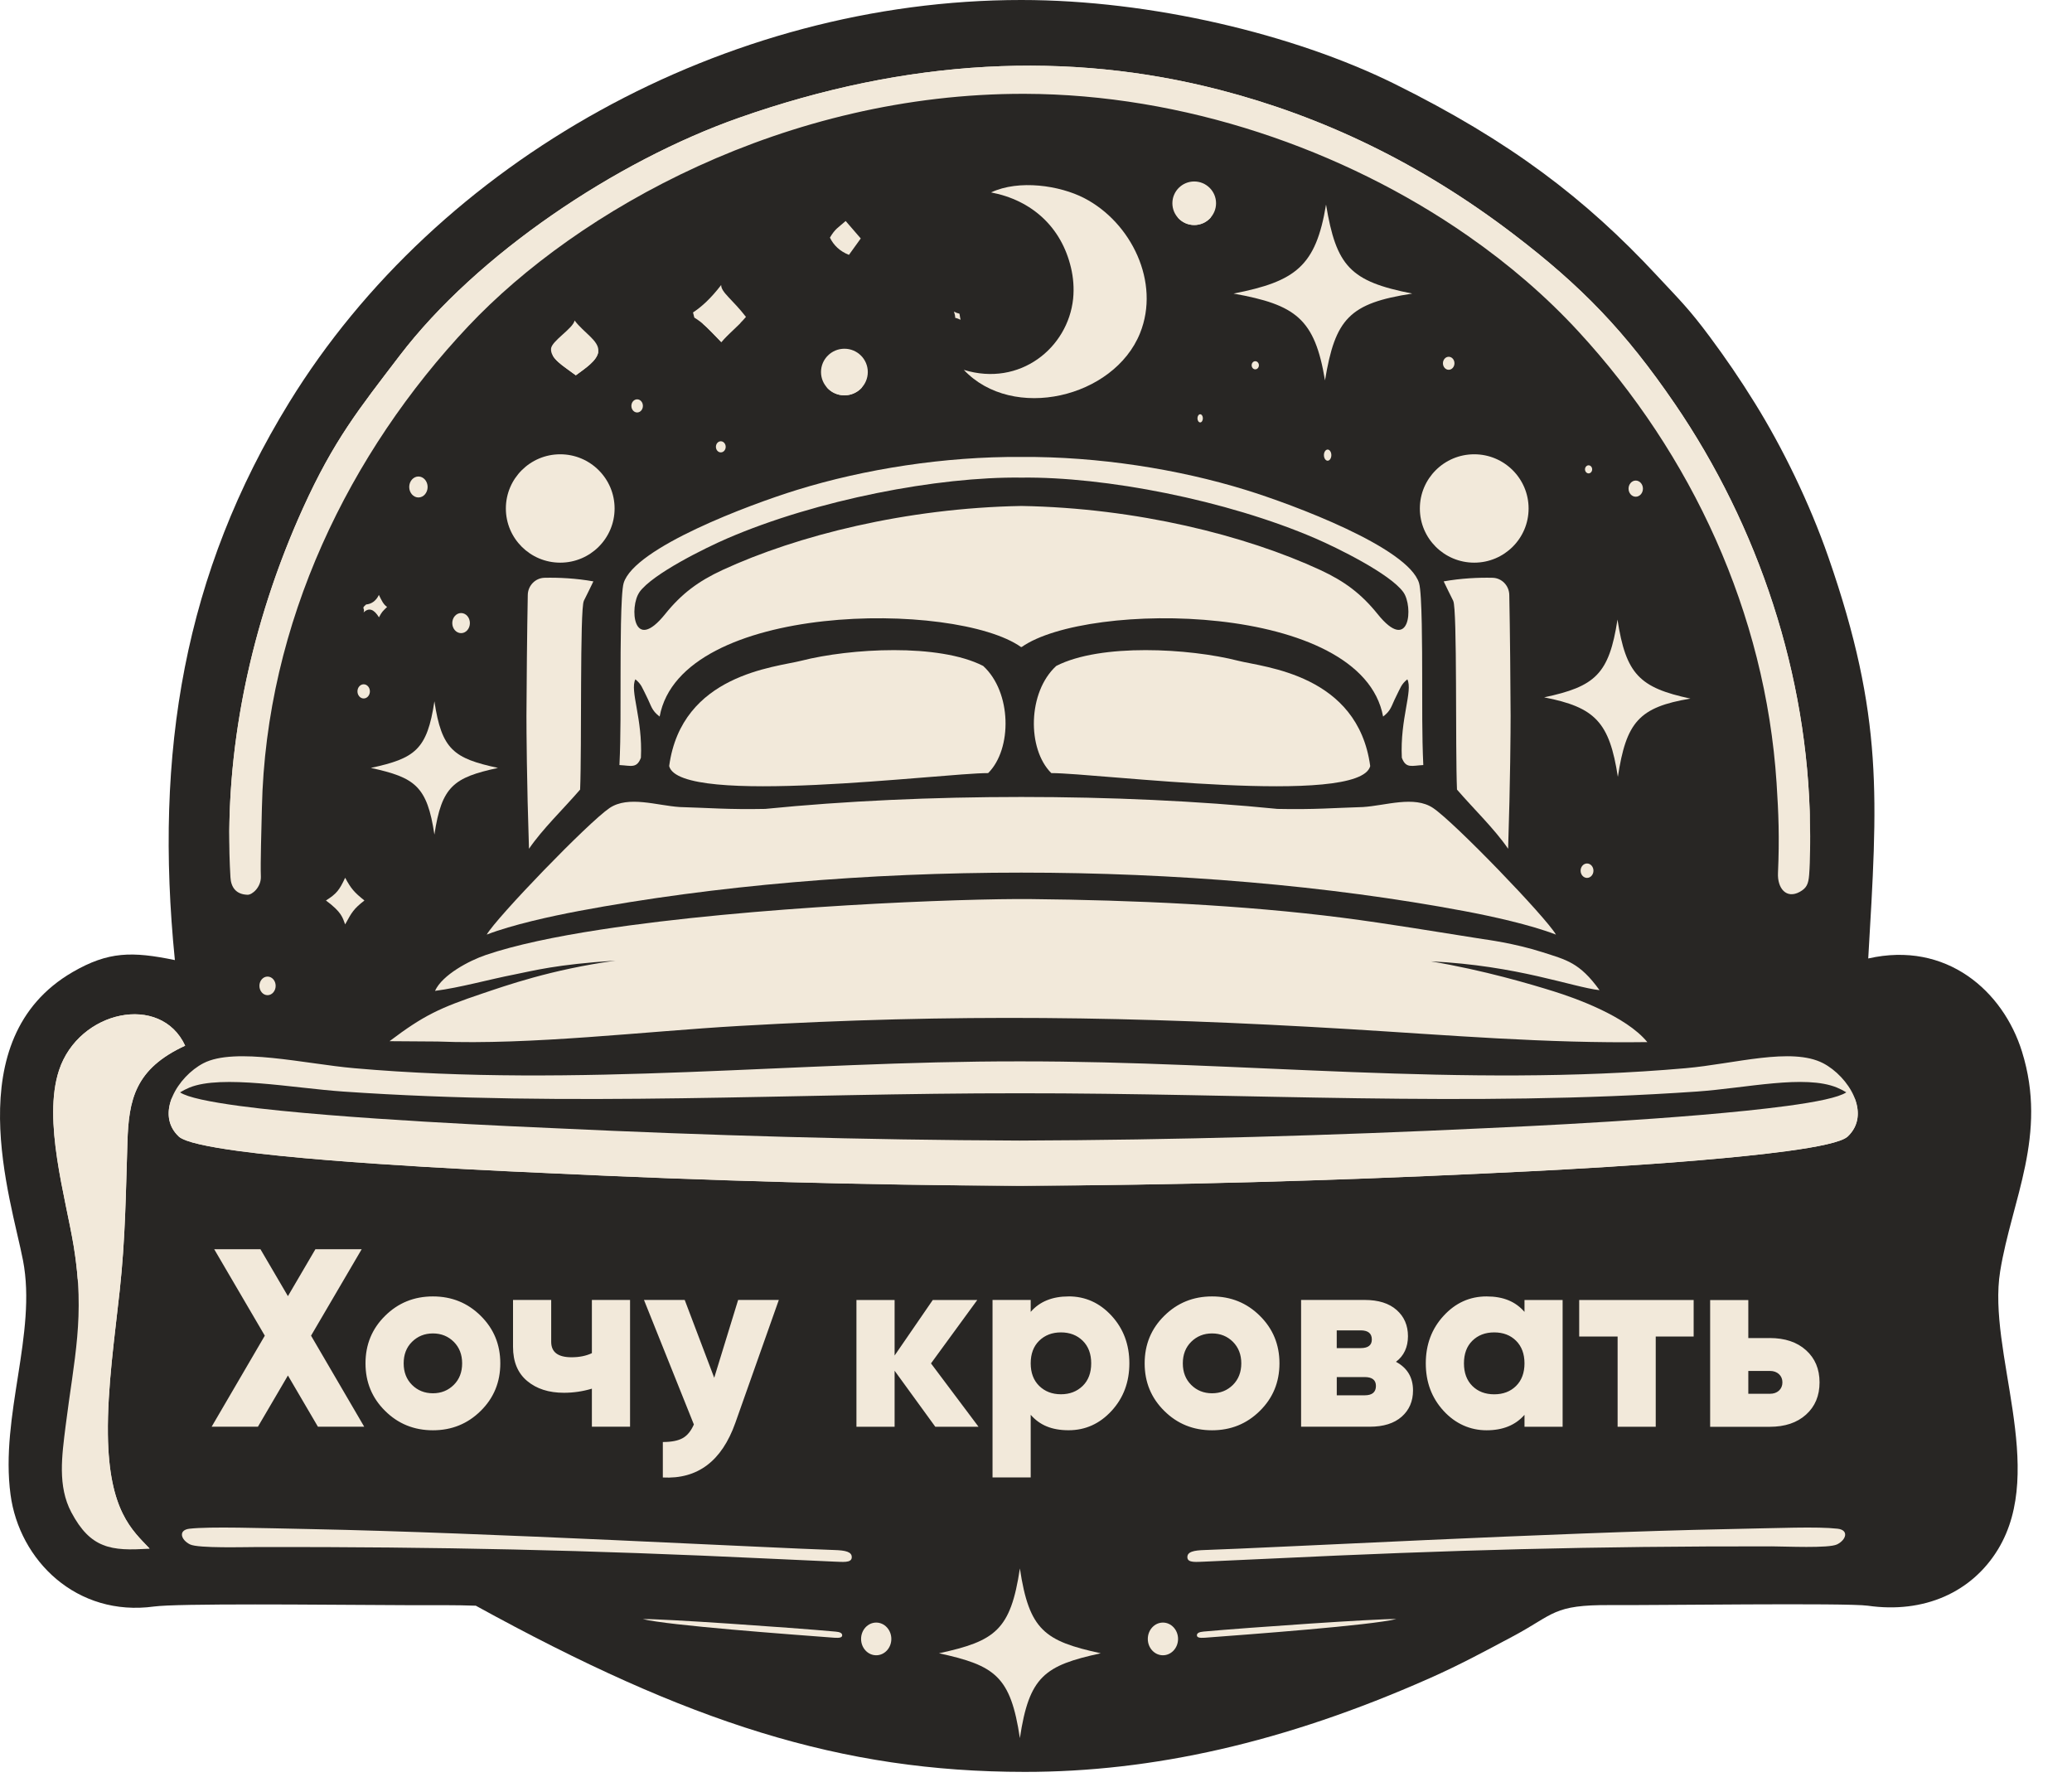<?xml version="1.0" encoding="UTF-8"?> <svg xmlns="http://www.w3.org/2000/svg" width="50" height="43" viewBox="0 0 50 43" fill="none"><path fill-rule="evenodd" clip-rule="evenodd" d="M4.22 23.167C3.188 22.955 2.617 22.956 1.753 23.456C-1.04 25.078 0.272 28.945 0.555 30.413C0.895 32.176 -0 34.164 0.254 36.064C0.465 37.653 1.85 39.023 3.721 38.765C3.788 38.756 3.896 38.749 4.035 38.742C5.248 38.688 8.91 38.733 9.822 38.733C10.687 38.735 10.96 38.728 11.482 38.746C16.618 41.57 20.3 42.754 24.726 42.756C27.807 42.758 30.992 42.05 34.49 40.5C35.206 40.184 35.83 39.847 36.514 39.482C37.514 38.949 37.468 38.722 38.863 38.731C39.853 38.739 44.572 38.674 45.073 38.746C46.426 38.94 47.584 38.426 48.217 37.382C49.397 35.433 47.954 32.612 48.266 30.679C48.546 28.948 49.421 27.391 48.793 25.375C48.339 23.915 46.971 22.7 45.083 23.128C45.307 19.275 45.465 17.308 44.12 13.441C43.665 12.135 43.016 10.805 42.351 9.733C41.992 9.152 41.634 8.631 41.258 8.125C40.757 7.451 40.538 7.244 39.974 6.639C38.267 4.805 36.457 3.412 33.64 2.018C31.228 0.828 27.778 2.03301e-07 24.648 2.03301e-07C17.511 -0.001 10.574 3.867 6.98 9.709C4.442 13.835 3.717 18.155 4.22 23.167Z" fill="#282624"></path><path fill-rule="evenodd" clip-rule="evenodd" d="M24.61 25.611C19.209 25.605 13.965 26.252 8.548 25.776C7.368 25.673 5.672 25.26 4.908 25.656C4.299 25.973 3.729 26.877 4.319 27.427C4.467 27.557 5.018 27.674 5.783 27.776C8.196 28.1 12.73 28.283 13.385 28.314C17.098 28.489 20.851 28.597 24.611 28.612C28.372 28.598 32.125 28.49 35.838 28.314C36.492 28.283 40.707 28.1 43.12 27.776C43.885 27.674 44.437 27.557 44.584 27.427C45.174 26.876 44.603 25.973 43.995 25.656C43.231 25.26 41.855 25.672 40.675 25.776C35.257 26.252 30.013 25.605 24.612 25.611" fill="#F2E9DA"></path><path fill-rule="evenodd" clip-rule="evenodd" d="M4.143 26.503C4.019 26.823 4.036 27.167 4.317 27.429C4.465 27.559 5.016 27.675 5.781 27.778C8.194 28.102 12.728 28.285 13.383 28.316C17.092 28.491 20.841 28.599 24.597 28.614H24.609H24.612C28.372 28.6 32.125 28.492 35.836 28.316C36.49 28.285 40.705 28.102 43.118 27.778C43.883 27.675 44.434 27.559 44.583 27.429C44.863 27.167 44.88 26.825 44.756 26.503C44.626 26.395 44.478 26.305 44.326 26.244C43.549 25.925 42.15 26.256 40.95 26.34C35.438 26.722 30.105 26.377 24.611 26.382C19.119 26.377 13.784 26.722 8.273 26.34C7.073 26.257 5.348 25.926 4.571 26.244C4.42 26.306 4.271 26.396 4.141 26.503" fill="#F2E9DA"></path><path fill-rule="evenodd" clip-rule="evenodd" d="M44.555 26.359C44.481 26.314 44.404 26.275 44.327 26.243C43.55 25.925 42.151 26.255 40.951 26.339C35.44 26.721 30.106 26.376 24.613 26.381C19.12 26.376 13.786 26.721 8.275 26.339C7.075 26.256 5.35 25.926 4.573 26.243C4.496 26.275 4.419 26.314 4.345 26.359C4.526 26.481 5.058 26.589 5.78 26.687C8.193 27.01 12.727 27.194 13.382 27.224C17.091 27.399 20.84 27.508 24.596 27.522H24.609H24.612C28.371 27.509 32.124 27.4 35.835 27.224C36.49 27.194 40.704 27.01 43.118 26.687C43.84 26.59 44.372 26.481 44.553 26.359" fill="#282624"></path><path fill-rule="evenodd" clip-rule="evenodd" d="M40.409 9.736C39.219 7.996 38.166 6.904 36.521 5.65C34.266 3.929 31.9 2.806 29.429 2.168C25.782 1.226 21.908 1.407 17.831 2.843C14.861 3.889 11.51 6.136 9.644 8.582C8.662 9.869 8.057 10.619 7.311 12.263C6.063 15.016 5.38 18.142 5.561 21.17C5.574 21.4 5.686 21.582 5.973 21.591C6.091 21.594 6.304 21.401 6.295 21.151C6.282 20.823 6.309 19.998 6.32 19.495C6.417 15.018 8.438 10.909 11.301 7.871C13.946 5.066 18.964 2.25 24.726 2.264C28.539 2.273 32.407 3.59 35.421 5.69C36.414 6.381 37.314 7.156 38.089 7.998C40.824 10.966 42.601 14.789 42.871 18.893C42.919 19.624 42.942 20.219 42.905 21.066C42.888 21.439 43.109 21.699 43.432 21.52C43.597 21.428 43.639 21.331 43.657 21.111C43.685 20.764 43.683 20.233 43.678 19.903C43.628 16.301 42.444 12.71 40.409 9.735" fill="#F2E9DA"></path><path fill-rule="evenodd" clip-rule="evenodd" d="M40.41 9.736C39.22 7.996 38.167 6.904 36.522 5.65C34.267 3.929 31.9 2.806 29.429 2.168C25.782 1.226 21.909 1.407 17.832 2.843C14.862 3.889 11.51 6.136 9.644 8.582C8.662 9.869 8.057 10.619 7.311 12.263C6.173 14.774 5.506 17.594 5.534 20.368C5.562 17.707 6.221 15.017 7.311 12.611C8.057 10.967 8.662 10.217 9.644 8.93C11.51 6.484 14.862 4.092 17.832 3.046C21.909 1.61 25.783 1.428 29.429 2.371C31.9 3.009 34.268 4.278 36.522 5.998C38.167 7.253 39.22 8.344 40.41 10.084C42.444 13.059 43.629 16.65 43.679 20.252C43.679 20.311 43.681 20.378 43.681 20.449C43.683 20.249 43.681 20.055 43.679 19.904C43.629 16.302 42.444 12.711 40.41 9.736Z" fill="#F2E9DA"></path><path fill-rule="evenodd" clip-rule="evenodd" d="M24.648 11.026C22.792 11.013 20.858 11.319 19.235 11.821C18.081 12.177 15.312 13.214 15.05 14.068C14.975 14.308 14.976 15.736 14.975 16.26C14.972 16.989 14.983 17.734 14.948 18.461C15.225 18.474 15.366 18.551 15.466 18.284C15.512 17.34 15.194 16.673 15.332 16.392C15.48 16.512 15.495 16.593 15.601 16.801C15.723 17.043 15.719 17.139 15.918 17.291C16.43 14.514 23.056 14.492 24.64 15.614L24.647 15.609L24.653 15.614C26.237 14.492 32.863 14.514 33.376 17.291C33.574 17.139 33.57 17.043 33.692 16.801C33.797 16.594 33.813 16.512 33.961 16.392C34.099 16.673 33.782 17.34 33.828 18.284C33.927 18.552 34.068 18.474 34.346 18.461C34.312 17.734 34.322 16.989 34.319 16.26C34.318 15.736 34.319 14.308 34.243 14.068C33.982 13.214 31.212 12.177 30.058 11.821C28.436 11.32 26.501 11.014 24.646 11.026M15.429 14.29C15.746 13.845 17.039 13.213 17.55 12.992C19.704 12.062 22.638 11.498 24.647 11.525C26.655 11.499 29.589 12.063 31.743 12.992C32.255 13.213 33.547 13.845 33.865 14.29C34.109 14.632 34.028 15.797 33.24 14.813C32.847 14.326 32.446 14.026 31.862 13.755C30.054 12.918 27.427 12.258 24.648 12.209C21.869 12.259 19.241 12.92 17.433 13.755C16.849 14.026 16.448 14.326 16.055 14.813C15.267 15.797 15.186 14.632 15.431 14.29H15.429Z" fill="#F2E9DA"></path><path fill-rule="evenodd" clip-rule="evenodd" d="M3.609 37.366C3.197 36.93 2.626 36.464 2.604 34.614C2.589 33.484 2.769 32.254 2.889 31.14C3.026 29.881 3.035 28.838 3.075 27.564C3.107 26.534 3.257 25.791 4.468 25.232C3.881 23.959 1.902 24.38 1.425 25.826C1.025 27.038 1.586 28.895 1.78 30.072C2.058 31.769 1.788 32.776 1.583 34.412C1.493 35.133 1.388 35.861 1.72 36.49C2.18 37.359 2.672 37.437 3.609 37.367" fill="#F2E9DA"></path><path fill-rule="evenodd" clip-rule="evenodd" d="M4.467 25.232C3.879 23.959 1.9 24.38 1.424 25.826C1.024 27.038 1.585 28.895 1.778 30.072C1.825 30.359 1.856 30.626 1.876 30.88C2.07 29.707 1.378 27.195 1.72 26.161C2.196 24.715 3.564 24.687 4.467 25.233" fill="#F2E9DA"></path><path fill-rule="evenodd" clip-rule="evenodd" d="M3.609 37.366C3.197 36.931 2.626 36.465 2.603 34.614C2.589 33.484 2.768 32.254 2.889 31.14C3.025 29.881 3.034 28.838 3.075 27.564C3.106 26.534 3.256 25.791 4.468 25.233C4.162 25.018 3.661 24.934 3.19 25.098C1.816 25.573 2.066 27.347 2.129 28.476C2.173 29.244 2.231 30.114 2.24 30.973C2.255 32.248 2.193 33.242 1.969 34.194C1.598 35.776 1.729 37.382 3.608 37.367" fill="#F2E9DA"></path><path fill-rule="evenodd" clip-rule="evenodd" d="M4.586 37.267C4.782 37.365 5.922 37.33 6.245 37.33C10.583 37.324 14.192 37.402 18.531 37.609L20.127 37.682C20.327 37.687 20.546 37.721 20.554 37.583C20.562 37.444 20.401 37.41 20.129 37.402C18.57 37.352 11.667 36.98 7.534 36.898C6.245 36.873 5.078 36.832 4.574 36.888C4.298 36.919 4.358 37.154 4.587 37.268" fill="#F2E9DA"></path><path fill-rule="evenodd" clip-rule="evenodd" d="M22.659 39.894C24.016 40.189 24.387 40.45 24.611 41.941C24.835 40.45 25.206 40.189 26.563 39.894C25.206 39.599 24.835 39.338 24.611 37.847C24.387 39.338 24.016 39.599 22.659 39.894Z" fill="#F2E9DA"></path><path fill-rule="evenodd" clip-rule="evenodd" d="M15.51 39.069C16.127 39.222 19.07 39.439 20.134 39.519C20.262 39.528 20.327 39.514 20.323 39.455C20.319 39.406 20.268 39.38 20.163 39.371C19.086 39.273 15.97 39.057 15.511 39.069" fill="#F2E9DA"></path><path fill-rule="evenodd" clip-rule="evenodd" d="M21.144 39.153C21.345 39.153 21.509 39.33 21.509 39.548C21.509 39.766 21.345 39.942 21.144 39.942C20.943 39.942 20.779 39.766 20.779 39.548C20.779 39.33 20.943 39.153 21.144 39.153Z" fill="#F2E9DA"></path><path fill-rule="evenodd" clip-rule="evenodd" d="M28.063 39.153C27.862 39.153 27.698 39.33 27.698 39.548C27.698 39.766 27.862 39.942 28.063 39.942C28.264 39.942 28.428 39.766 28.428 39.548C28.428 39.33 28.264 39.153 28.063 39.153ZM33.696 39.068C33.079 39.222 30.136 39.439 29.072 39.519C28.945 39.528 28.879 39.514 28.883 39.455C28.887 39.405 28.938 39.38 29.043 39.37C30.12 39.273 33.236 39.057 33.695 39.068H33.696ZM44.329 37.267C44.133 37.365 43.081 37.315 42.757 37.314C38.419 37.309 35.014 37.401 30.676 37.609L29.08 37.682C28.88 37.687 28.661 37.721 28.653 37.583C28.645 37.444 28.806 37.41 29.078 37.402C30.637 37.352 37.54 36.98 41.673 36.898C42.962 36.873 43.838 36.832 44.343 36.888C44.618 36.919 44.558 37.154 44.329 37.268V37.267Z" fill="#F2E9DA"></path><path fill-rule="evenodd" clip-rule="evenodd" d="M35.069 14.5C34.989 14.344 34.915 14.186 34.838 14.029C35.254 13.954 35.68 13.934 36.017 13.942C36.243 13.947 36.417 14.134 36.421 14.355C36.438 15.165 36.451 16.609 36.453 17.272C36.453 17.607 36.446 18.858 36.393 20.481C36.063 19.999 35.57 19.529 35.159 19.053C35.117 18.078 35.168 14.693 35.068 14.5M35.575 10.962C36.299 10.962 36.887 11.548 36.887 12.27C36.887 12.992 36.299 13.577 35.575 13.577C34.85 13.577 34.263 12.992 34.263 12.27C34.263 11.548 34.85 10.962 35.575 10.962ZM14.088 14.5C14.168 14.344 14.242 14.186 14.319 14.029C13.903 13.954 13.478 13.934 13.141 13.942C12.915 13.947 12.74 14.134 12.736 14.355C12.72 15.165 12.706 16.609 12.704 17.272C12.704 17.607 12.711 18.858 12.765 20.481C13.095 19.999 13.588 19.529 13.999 19.053C14.041 18.078 13.99 14.693 14.089 14.5H14.088ZM13.519 10.962C14.243 10.962 14.831 11.548 14.831 12.27C14.831 12.992 14.243 13.577 13.519 13.577C12.795 13.577 12.207 12.992 12.207 12.27C12.207 11.548 12.795 10.962 13.519 10.962Z" fill="#F2E9DA"></path><path fill-rule="evenodd" clip-rule="evenodd" d="M23.915 4.643C24.902 4.831 25.614 5.482 25.844 6.459C25.9 6.695 25.922 6.95 25.896 7.209C25.772 8.393 24.612 9.341 23.258 8.925C24.44 10.178 26.88 9.601 27.51 8.041C28.006 6.813 27.3 5.365 26.159 4.778C25.575 4.478 24.593 4.326 23.916 4.643" fill="#F2E9DA"></path><path fill-rule="evenodd" clip-rule="evenodd" d="M13.866 7.734C13.828 7.929 13.308 8.228 13.297 8.416C13.283 8.653 13.587 8.826 13.895 9.056C14.114 8.893 14.428 8.695 14.439 8.468C14.452 8.219 14.086 8.027 13.866 7.734Z" fill="#F2E9DA"></path><path fill-rule="evenodd" clip-rule="evenodd" d="M13.338 8.579C13.429 8.741 13.662 8.882 13.895 9.056C14.106 8.899 14.406 8.709 14.437 8.492C14.307 8.389 14.129 8.327 13.934 8.327C13.687 8.327 13.469 8.427 13.339 8.58" fill="#F2E9DA"></path><path fill-rule="evenodd" clip-rule="evenodd" d="M20.027 5.734C20.115 5.916 20.266 6.064 20.486 6.15L20.771 5.754L20.407 5.333C20.223 5.496 20.154 5.518 20.027 5.734Z" fill="#F2E9DA"></path><path fill-rule="evenodd" clip-rule="evenodd" d="M8.775 14.778C8.902 14.654 9.025 14.7 9.145 14.896C9.218 14.76 9.226 14.758 9.341 14.645C9.252 14.589 9.202 14.476 9.143 14.355C9.073 14.506 8.956 14.576 8.836 14.586C8.702 14.696 8.817 14.66 8.774 14.779" fill="#F2E9DA"></path><path fill-rule="evenodd" clip-rule="evenodd" d="M23.18 7.716C23.128 7.49 23.206 7.615 23.02 7.52C23.099 7.752 22.967 7.616 23.18 7.716Z" fill="#F2E9DA"></path><path fill-rule="evenodd" clip-rule="evenodd" d="M6.456 23.565C6.565 23.565 6.652 23.665 6.652 23.789C6.652 23.913 6.564 24.014 6.456 24.014C6.348 24.014 6.26 23.913 6.26 23.789C6.26 23.665 6.348 23.565 6.456 23.565Z" fill="#F2E9DA"></path><path fill-rule="evenodd" clip-rule="evenodd" d="M11.127 14.793C11.244 14.793 11.339 14.901 11.339 15.035C11.339 15.17 11.244 15.278 11.127 15.278C11.01 15.278 10.914 15.17 10.914 15.035C10.914 14.901 11.01 14.793 11.127 14.793Z" fill="#F2E9DA"></path><path fill-rule="evenodd" clip-rule="evenodd" d="M8.776 16.512C8.858 16.512 8.926 16.589 8.926 16.683C8.926 16.777 8.859 16.854 8.776 16.854C8.693 16.854 8.626 16.777 8.626 16.683C8.626 16.589 8.693 16.512 8.776 16.512Z" fill="#F2E9DA"></path><path fill-rule="evenodd" clip-rule="evenodd" d="M10.097 11.498C10.22 11.498 10.319 11.612 10.319 11.751C10.319 11.89 10.22 12.004 10.097 12.004C9.975 12.004 9.875 11.89 9.875 11.751C9.875 11.612 9.975 11.498 10.097 11.498Z" fill="#F2E9DA"></path><path fill-rule="evenodd" clip-rule="evenodd" d="M8.949 18.53C10.015 18.762 10.307 18.968 10.483 20.139C10.658 18.968 10.95 18.762 12.017 18.53C10.95 18.299 10.658 18.093 10.483 16.922C10.307 18.093 10.015 18.299 8.949 18.53Z" fill="#F2E9DA"></path><path fill-rule="evenodd" clip-rule="evenodd" d="M15.375 9.636C15.452 9.636 15.514 9.706 15.514 9.794C15.514 9.882 15.452 9.953 15.375 9.953C15.298 9.953 15.236 9.882 15.236 9.794C15.236 9.706 15.299 9.636 15.375 9.636Z" fill="#F2E9DA"></path><path fill-rule="evenodd" clip-rule="evenodd" d="M17.394 10.648C17.459 10.648 17.512 10.709 17.512 10.782C17.512 10.856 17.46 10.916 17.394 10.916C17.328 10.916 17.276 10.856 17.276 10.782C17.276 10.709 17.328 10.648 17.394 10.648Z" fill="#F2E9DA"></path><path fill-rule="evenodd" clip-rule="evenodd" d="M16.724 7.539C16.932 7.403 17.154 7.201 17.403 6.877C17.399 7.052 17.677 7.227 18.001 7.647C17.823 7.86 17.585 8.043 17.405 8.255C17.11 7.952 16.973 7.795 16.755 7.664C16.745 7.622 16.734 7.58 16.723 7.538" fill="#F2E9DA"></path><path fill-rule="evenodd" clip-rule="evenodd" d="M17.867 7.792C17.714 7.947 17.543 8.092 17.406 8.255C17.213 8.055 17.087 7.919 16.96 7.812C17.043 7.633 17.216 7.509 17.419 7.509C17.621 7.509 17.781 7.624 17.867 7.793" fill="#F2E9DA"></path><path fill-rule="evenodd" clip-rule="evenodd" d="M20.377 8.415C20.688 8.415 20.941 8.667 20.941 8.977C20.941 9.287 20.688 9.539 20.377 9.539C20.065 9.539 19.812 9.287 19.812 8.977C19.812 8.667 20.065 8.415 20.377 8.415Z" fill="#F2E9DA"></path><path fill-rule="evenodd" clip-rule="evenodd" d="M20.794 9.356C20.691 9.469 20.542 9.54 20.376 9.54C20.211 9.54 20.062 9.47 19.959 9.356C19.937 9.302 19.923 9.242 19.923 9.181C19.923 8.931 20.126 8.729 20.376 8.729C20.627 8.729 20.829 8.931 20.829 9.181C20.829 9.243 20.817 9.303 20.794 9.356Z" fill="#F2E9DA"></path><path fill-rule="evenodd" clip-rule="evenodd" d="M28.818 4.379C29.109 4.379 29.345 4.615 29.345 4.904C29.345 5.194 29.109 5.43 28.818 5.43C28.527 5.43 28.291 5.194 28.291 4.904C28.291 4.615 28.527 4.379 28.818 4.379Z" fill="#F2E9DA"></path><path fill-rule="evenodd" clip-rule="evenodd" d="M29.209 5.258C29.112 5.363 28.973 5.43 28.819 5.43C28.665 5.43 28.525 5.363 28.43 5.258C28.408 5.207 28.397 5.152 28.397 5.094C28.397 4.861 28.586 4.672 28.82 4.672C29.055 4.672 29.244 4.86 29.244 5.094C29.244 5.152 29.232 5.207 29.211 5.258" fill="#F2E9DA"></path><path fill-rule="evenodd" clip-rule="evenodd" d="M29.767 7.084C31.27 7.354 31.727 7.69 31.974 9.179C32.22 7.691 32.561 7.318 34.079 7.084C32.58 6.79 32.247 6.426 31.999 4.937C31.753 6.425 31.266 6.79 29.767 7.084Z" fill="#F2E9DA"></path><path fill-rule="evenodd" clip-rule="evenodd" d="M32.038 10.848C32.087 10.848 32.127 10.909 32.127 10.982C32.127 11.056 32.087 11.117 32.038 11.117C31.988 11.117 31.948 11.056 31.948 10.982C31.948 10.909 31.988 10.848 32.038 10.848Z" fill="#F2E9DA"></path><path fill-rule="evenodd" clip-rule="evenodd" d="M28.962 9.996C28.998 9.996 29.027 10.04 29.027 10.094C29.027 10.148 28.998 10.193 28.962 10.193C28.926 10.193 28.896 10.148 28.896 10.094C28.896 10.04 28.926 9.996 28.962 9.996Z" fill="#F2E9DA"></path><path fill-rule="evenodd" clip-rule="evenodd" d="M30.291 8.716C30.34 8.716 30.379 8.76 30.379 8.814C30.379 8.868 30.34 8.912 30.291 8.912C30.243 8.912 30.204 8.868 30.204 8.814C30.204 8.76 30.243 8.716 30.291 8.716Z" fill="#F2E9DA"></path><path fill-rule="evenodd" clip-rule="evenodd" d="M34.959 8.609C35.036 8.609 35.098 8.679 35.098 8.766C35.098 8.853 35.035 8.923 34.959 8.923C34.883 8.923 34.82 8.853 34.82 8.766C34.82 8.679 34.883 8.609 34.959 8.609Z" fill="#F2E9DA"></path><path fill-rule="evenodd" clip-rule="evenodd" d="M39.472 11.596C39.568 11.596 39.646 11.684 39.646 11.791C39.646 11.899 39.568 11.986 39.472 11.986C39.377 11.986 39.299 11.899 39.299 11.791C39.299 11.684 39.377 11.596 39.472 11.596Z" fill="#F2E9DA"></path><path fill-rule="evenodd" clip-rule="evenodd" d="M38.335 11.228C38.383 11.228 38.421 11.272 38.421 11.325C38.421 11.379 38.382 11.423 38.335 11.423C38.288 11.423 38.248 11.379 38.248 11.325C38.248 11.272 38.288 11.228 38.335 11.228Z" fill="#F2E9DA"></path><path fill-rule="evenodd" clip-rule="evenodd" d="M37.262 16.827C38.493 17.067 38.838 17.424 39.041 18.746C39.243 17.424 39.551 17.064 40.792 16.857C39.566 16.595 39.235 16.272 39.032 14.95C38.83 16.272 38.49 16.566 37.262 16.827Z" fill="#F2E9DA"></path><path fill-rule="evenodd" clip-rule="evenodd" d="M38.297 20.836C38.382 20.836 38.452 20.914 38.452 21.01C38.452 21.106 38.382 21.184 38.297 21.184C38.212 21.184 38.142 21.106 38.142 21.01C38.142 20.914 38.212 20.836 38.297 20.836Z" fill="#F2E9DA"></path><path fill-rule="evenodd" clip-rule="evenodd" d="M7.865 21.729C8.249 22.013 8.265 22.14 8.329 22.306C8.491 22.009 8.535 21.931 8.794 21.729C8.549 21.533 8.472 21.446 8.329 21.18C8.191 21.477 8.121 21.568 7.865 21.729Z" fill="#F2E9DA"></path><path fill-rule="evenodd" clip-rule="evenodd" d="M39.752 25.146C37.305 25.181 34.947 24.977 32.528 24.831C27.36 24.521 23.024 24.457 17.84 24.756C15.546 24.888 12.816 25.221 10.557 25.132L9.4 25.124C10.226 24.499 10.616 24.319 11.637 23.975C12.198 23.787 13.29 23.396 14.854 23.18C13.408 23.274 12.888 23.421 12.416 23.514C11.813 23.631 11.095 23.834 10.497 23.91C10.675 23.521 11.323 23.18 11.726 23.043C12.431 22.803 13.397 22.6 14.491 22.432C18.142 21.87 23.232 21.678 24.878 21.695C27.335 21.719 29.985 21.837 32.386 22.144C33.54 22.293 34.654 22.484 35.783 22.66C35.828 22.667 36.552 22.76 37.226 22.978C37.796 23.162 38.117 23.223 38.599 23.893C37.941 23.818 36.613 23.297 34.53 23.198C35.81 23.412 36.944 23.75 37.498 23.923C37.999 24.08 39.234 24.514 39.751 25.145" fill="#F2E9DA"></path><path fill-rule="evenodd" clip-rule="evenodd" d="M13.955 21.985C13.302 22.108 12.364 22.313 11.745 22.552C11.986 22.136 14.192 19.848 14.709 19.498C15.165 19.191 15.854 19.439 16.403 19.474C17.1 19.494 17.58 19.537 18.467 19.519C22.299 19.135 26.993 19.135 30.825 19.519C31.713 19.538 32.193 19.495 32.889 19.474C33.438 19.44 34.128 19.191 34.583 19.498C35.101 19.846 37.307 22.135 37.547 22.552C36.928 22.313 35.99 22.108 35.337 21.985C28.745 20.747 20.544 20.747 13.953 21.985" fill="#F2E9DA"></path><path fill-rule="evenodd" clip-rule="evenodd" d="M16.148 18.486C16.404 19.474 22.76 18.652 23.845 18.655C24.43 18.073 24.417 16.702 23.725 16.069C22.654 15.52 20.515 15.643 19.335 15.944C18.711 16.103 16.447 16.27 16.148 18.486Z" fill="#F2E9DA"></path><path d="M23.614 34.428H22.57L21.588 33.076V34.428H20.667V31.369H21.588V32.709L22.509 31.369H23.583L22.466 32.899L23.614 34.429V34.428ZM42.711 33.632C42.801 33.632 42.873 33.607 42.929 33.556C42.984 33.504 43.012 33.438 43.012 33.357C43.012 33.276 42.984 33.209 42.929 33.158C42.873 33.107 42.801 33.081 42.711 33.081H42.189V33.632H42.711ZM42.705 32.287C43.072 32.287 43.365 32.385 43.582 32.581C43.799 32.776 43.908 33.035 43.908 33.358C43.908 33.68 43.799 33.94 43.582 34.135C43.365 34.331 43.072 34.429 42.705 34.429H41.268V31.37H42.189V32.288H42.705V32.287ZM40.87 31.369V32.25H39.955V34.428H39.035V32.25H38.108V31.369H40.871H40.87ZM35.529 33.443C35.664 33.577 35.84 33.645 36.057 33.645C36.274 33.645 36.45 33.577 36.585 33.443C36.72 33.309 36.788 33.126 36.788 32.898C36.788 32.67 36.72 32.488 36.585 32.353C36.451 32.219 36.274 32.151 36.057 32.151C35.84 32.151 35.665 32.219 35.529 32.353C35.393 32.487 35.327 32.67 35.327 32.898C35.327 33.126 35.394 33.308 35.529 33.443ZM36.788 31.369H37.708V34.428H36.788V34.14C36.571 34.389 36.266 34.513 35.873 34.513C35.481 34.513 35.122 34.357 34.836 34.045C34.549 33.733 34.406 33.351 34.406 32.898C34.406 32.445 34.549 32.062 34.836 31.751C35.122 31.439 35.467 31.283 35.873 31.283C36.279 31.283 36.571 31.407 36.788 31.656V31.368V31.369ZM32.933 33.669C33.112 33.669 33.203 33.593 33.203 33.443C33.203 33.3 33.112 33.229 32.933 33.229H32.258V33.669H32.933ZM32.834 32.102H32.257V32.53H32.834C33.014 32.53 33.104 32.461 33.104 32.322C33.104 32.176 33.014 32.102 32.834 32.102ZM33.687 32.861C33.961 33.008 34.098 33.238 34.098 33.552C34.098 33.813 34.006 34.025 33.825 34.185C33.643 34.346 33.386 34.427 33.054 34.427H31.397V31.368H32.932C33.264 31.368 33.52 31.449 33.702 31.61C33.884 31.77 33.976 31.982 33.976 32.243C33.976 32.504 33.879 32.718 33.687 32.86V32.861ZM28.745 33.418C28.88 33.552 29.048 33.62 29.248 33.62C29.449 33.62 29.616 33.552 29.752 33.418C29.886 33.284 29.954 33.11 29.954 32.898C29.954 32.686 29.886 32.513 29.752 32.378C29.617 32.244 29.449 32.176 29.248 32.176C29.048 32.176 28.881 32.244 28.745 32.378C28.61 32.512 28.543 32.686 28.543 32.898C28.543 33.11 28.61 33.283 28.745 33.418ZM30.402 34.045C30.087 34.357 29.703 34.513 29.248 34.513C28.794 34.513 28.409 34.357 28.095 34.045C27.779 33.733 27.622 33.351 27.622 32.898C27.622 32.445 27.779 32.062 28.095 31.751C28.41 31.439 28.794 31.283 29.248 31.283C29.703 31.283 30.088 31.439 30.402 31.751C30.718 32.063 30.875 32.445 30.875 32.898C30.875 33.351 30.718 33.734 30.402 34.045ZM25.077 33.442C25.214 33.576 25.389 33.644 25.602 33.644C25.815 33.644 25.989 33.576 26.127 33.442C26.264 33.308 26.332 33.125 26.332 32.897C26.332 32.669 26.264 32.487 26.127 32.352C25.99 32.218 25.815 32.151 25.602 32.151C25.389 32.151 25.215 32.218 25.077 32.352C24.94 32.486 24.872 32.669 24.872 32.897C24.872 33.125 24.94 33.307 25.077 33.442ZM25.786 31.282C26.191 31.282 26.537 31.438 26.824 31.75C27.11 32.062 27.253 32.444 27.253 32.897C27.253 33.35 27.11 33.733 26.824 34.044C26.537 34.356 26.192 34.512 25.786 34.512C25.38 34.512 25.088 34.388 24.872 34.139V35.651H23.951V31.368H24.872V31.656C25.088 31.407 25.393 31.283 25.786 31.283V31.282ZM17.812 31.368H18.794L17.744 34.336C17.416 35.258 16.834 35.696 15.995 35.652V34.796C16.203 34.796 16.362 34.765 16.473 34.703C16.584 34.642 16.674 34.532 16.744 34.373L15.54 31.368H16.523L17.235 33.246L17.812 31.368ZM14.283 31.368H15.204V34.427H14.283V33.509C14.062 33.575 13.837 33.608 13.608 33.608C13.243 33.608 12.948 33.513 12.721 33.323C12.494 33.134 12.38 32.859 12.38 32.5V31.368H13.301V32.378C13.301 32.627 13.464 32.751 13.792 32.751C13.98 32.751 14.144 32.718 14.283 32.652V31.367V31.368ZM9.943 33.418C10.078 33.552 10.246 33.62 10.447 33.62C10.647 33.62 10.814 33.552 10.95 33.418C11.085 33.284 11.152 33.11 11.152 32.898C11.152 32.686 11.085 32.513 10.95 32.378C10.815 32.244 10.647 32.176 10.447 32.176C10.246 32.176 10.079 32.244 9.943 32.378C9.807 32.512 9.741 32.686 9.741 32.898C9.741 33.11 9.808 33.283 9.943 33.418ZM11.6 34.045C11.285 34.357 10.901 34.513 10.447 34.513C9.992 34.513 9.607 34.357 9.293 34.045C8.977 33.733 8.82 33.351 8.82 32.898C8.82 32.445 8.977 32.062 9.293 31.751C9.608 31.439 9.992 31.283 10.447 31.283C10.901 31.283 11.286 31.439 11.6 31.751C11.916 32.063 12.073 32.445 12.073 32.898C12.073 33.351 11.916 33.734 11.6 34.045ZM8.789 34.427H7.672L6.948 33.191L6.224 34.427H5.107L6.39 32.23L5.169 30.144H6.285L6.948 31.276L7.611 30.144H8.728L7.506 32.23L8.789 34.427Z" fill="#F2E9DA"></path><path fill-rule="evenodd" clip-rule="evenodd" d="M33.065 18.486C32.809 19.474 26.454 18.652 25.369 18.655C24.783 18.073 24.797 16.702 25.489 16.069C26.559 15.52 28.699 15.643 29.878 15.944C30.503 16.103 32.766 16.27 33.065 18.486Z" fill="#F2E9DA"></path></svg> 